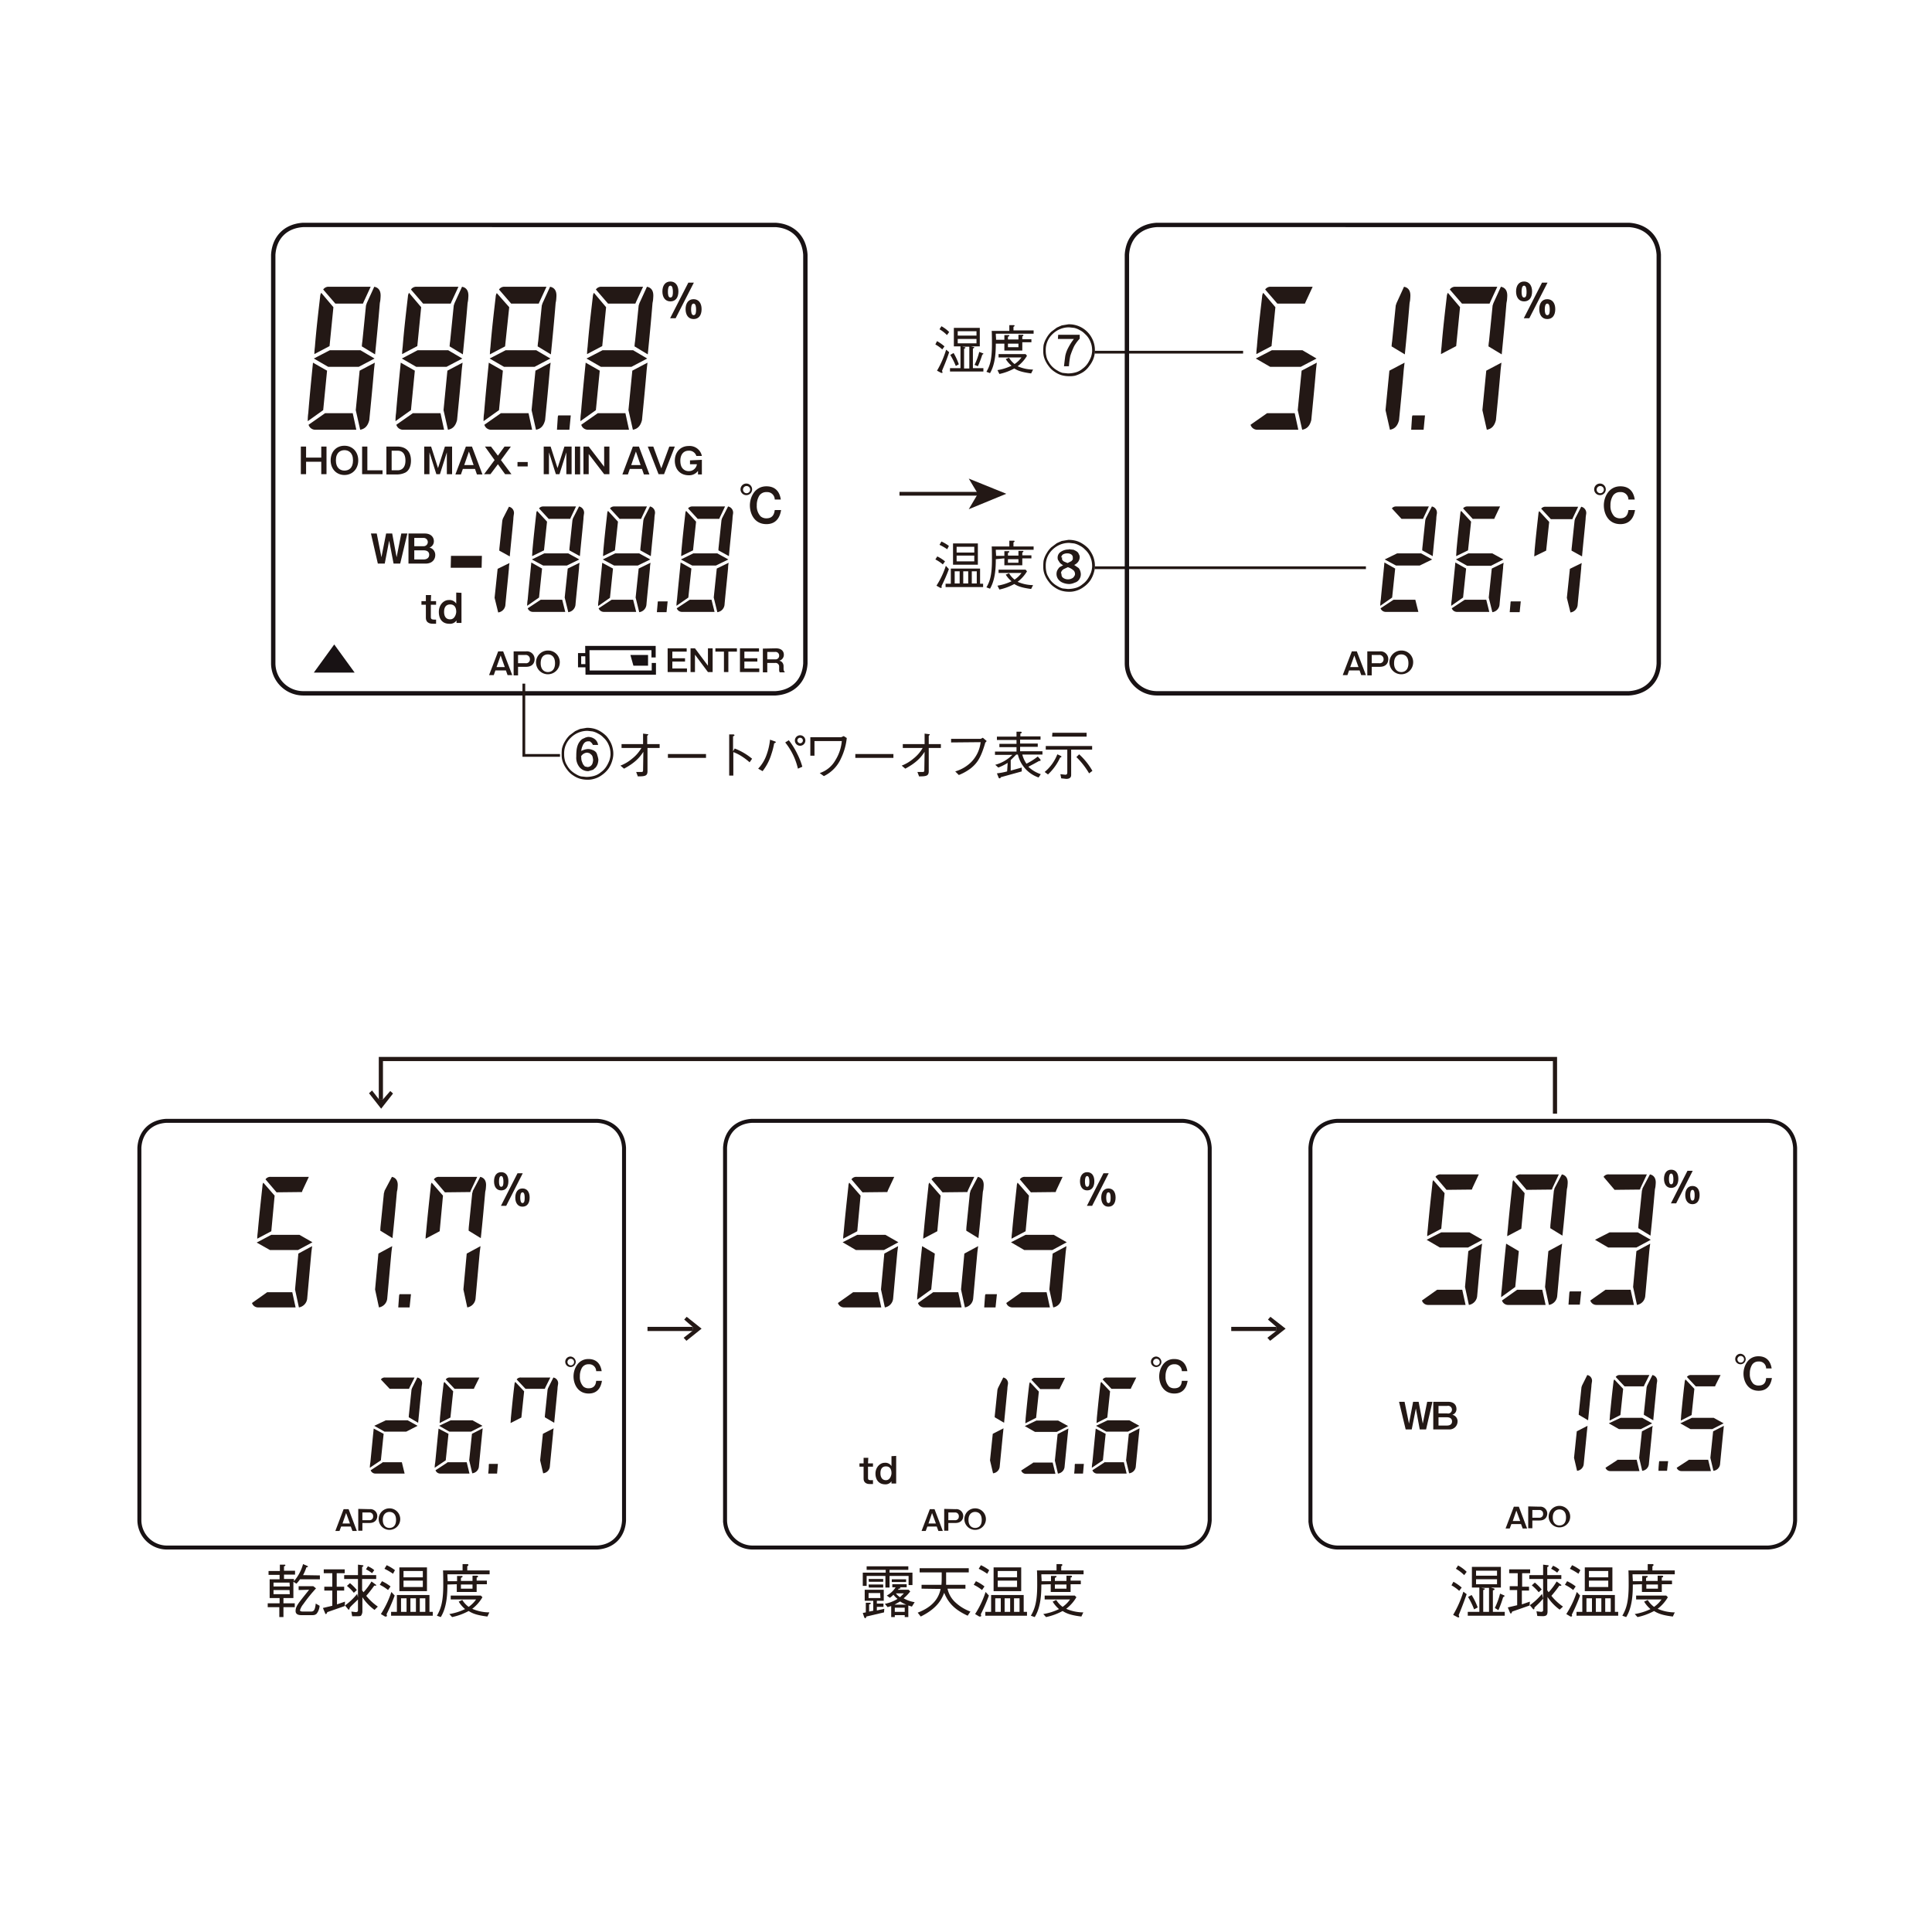 <svg id="レイヤー_1" data-name="レイヤー 1" xmlns="http://www.w3.org/2000/svg" viewBox="0 0 700 700"><title>CTH-01U_Display</title><path d="M226.1,550.9v-135c-.3-5.7-4.1-9.5-9.8-9.8H60.3c-5.7.3-9.5,4.1-9.8,9.8v135a10,10,0,0,0,9.8,9.8h156C222,560.4,225.8,556.6,226.1,550.9Z" style="fill:none;stroke:#181214;stroke-miterlimit:2.613;stroke-width:1.442px"/><path d="M208.6,493.5a1.9,1.9,0,1,1-1.9-2,2,2,0,0,1,1.9,2m-3,0a1.2,1.2,0,0,0,1.2,1.2,1.2,1.2,0,1,0-1.2-1.2m10.4,3.3a2.5,2.5,0,0,0-2.7-2.5,2.7,2.7,0,0,0-2.4,1.2,5.9,5.9,0,0,0-.8,3.2,4.9,4.9,0,0,0,1.3,3.7,2.9,2.9,0,0,0,1.9.6c1.8,0,2.6-1.1,2.7-2.7h2.1c-.2,1.1-.8,4.6-4.8,4.6s-5.5-3.5-5.5-6.2,1.6-6.3,5.4-6.3c1.7,0,4.2.6,4.8,4.4Z" style="fill:#231815"/><path d="M181.6,424.7c1.7,0,2.6,1.3,2.6,3.3s-.9,3.3-2.6,3.3S179,430,179,428s.9-3.3,2.6-3.3m0,5.3c.8,0,.8-1.2.8-1.9s-.1-2-.8-2-.8,1.2-.8,2,.1,1.9.8,1.9m-.1,6.9,6-11.8h1.9l-6,11.8Zm7.8-6.3c1.7,0,2.6,1.3,2.6,3.3s-.9,3.3-2.6,3.3-2.6-1.4-2.6-3.3.9-3.3,2.6-3.3m0,5.3c.8,0,.8-1.2.8-2s-.1-1.9-.8-1.9-.8,1.2-.8,1.9.1,2,.8,2" style="fill:#231815"/><path d="M126.3,546.8l3,7.9h-1.6l-.6-1.6h-3.5l-.6,1.6h-1.5l3-7.9Zm-.9,1.4-1.3,3.8h2.7Z" style="fill:#231815"/><path d="M133.9,546.8a2.5,2.5,0,0,1,2.8,2.5c0,1.1-.7,2.5-2.8,2.5h-2.6v2.8h-1.5v-7.9Zm-2.6,1.2v2.8h2.5a1.3,1.3,0,0,0,1.4-1.4,1.3,1.3,0,0,0-1.4-1.4Z" style="fill:#231815"/><path d="M145,550.7a3.9,3.9,0,1,1-3.9-4.2,3.9,3.9,0,0,1,3.9,4.2m-6.3,0c0,2.2,1.3,2.9,2.4,2.9s2.4-.6,2.4-2.9-1.3-2.9-2.4-2.9-2.4.7-2.4,2.9" style="fill:#231815"/><path d="M96.8,468.2h9.1l1.2,5.5H93.5a2.3,2.3,0,0,1-2.2-1.6l5.5-3.9m1.5-20.8h10.2l4.7,2.7-5.2,2.8H97.8L93,450.2Zm1.2-14.2-1.2,12.9-5.1,2.7c0-.8.1-1.6.2-2.5.5-5.6,1.1-11.1,1.7-16.6a2.4,2.4,0,0,1,.3-1.2Zm.7-1.2-4-4.7a2.1,2.1,0,0,1,1.9-.9h13.8l-2.3,4.9-.2.6Zm6.7,35.2,1.2-13,5-2.7c-.1.8-.2,1.5-.3,2.4-.5,5.5-1,11.1-1.5,16.6a3.6,3.6,0,0,1-3,3.2Z" style="fill:#231815"/><path d="M135.9,467.2l1.2-13,5-2.7c-.1.8-.2,1.5-.3,2.4-.5,5.5-1,11.1-1.5,16.6a3.6,3.6,0,0,1-3,3.2Zm6.1-40.8c1.4.3,2.2,1.4,2.1,3.2s-.2,1.6-.3,2.3c-.5,5.6-1,11.2-1.6,16.7l-4.4-2.7a16.4,16.4,0,0,1,.1-1.8l1.2-11.8c.1-.3.2-.5.2-.8Z" style="fill:#231815"/><path d="M148.4,473.7h-4.1c.1-1.5.2-2.8.3-4.2a1.2,1.2,0,0,1,.2-.6h4.1Z" style="fill:#231815"/><path d="M160.5,433.2l-1.2,12.9-5.1,2.7c0-.8.1-1.6.2-2.5.5-5.6,1.1-11.1,1.7-16.6a2.4,2.4,0,0,1,.3-1.2Zm.7-1.2-4-4.7a2.1,2.1,0,0,1,1.9-.9h13.8l-2.3,4.9-.2.6Zm6.7,35.2,1.2-13,5-2.7c-.1.8-.2,1.5-.3,2.4-.5,5.5-1,11.1-1.5,16.6a3.6,3.6,0,0,1-3,3.2Zm6.1-40.8c1.4.3,2.2,1.4,2.1,3.2s-.2,1.6-.3,2.3c-.5,5.6-1,11.2-1.6,16.7l-4.4-2.7a15.6,15.6,0,0,1,.1-1.8l1.2-11.8c.1-.3.2-.5.2-.8Z" style="fill:#231815"/><path d="M139,519.5l-1,9.6-4,2.7v-.2a12.6,12.6,0,0,1,.2-1.8c.4-4.1.8-8.2,1.2-12.2Zm-.5,10.3h7.1l1,4.1H136a1.8,1.8,0,0,1-1.7-1.2l4.3-2.8m1.2-15.3h7.9l3.6,2-4.1,2.1h-7.9l-3.7-2.1Zm1.4-11.4-3.2-3.4a1.7,1.7,0,0,1,1.5-.7h10.7l-1.8,3.6-.2.5Zm10-4.1a2.1,2.1,0,0,1,1.7,2.4c-.1.6-.2,1.2-.2,1.7-.4,4.1-.8,8.2-1.2,12.3l-3.4-2a11.1,11.1,0,0,1,.1-1.3l.9-8.7.2-.6Z" style="fill:#231815"/><path d="M162.5,519.5l-1,9.6-4,2.7v-.2a12.5,12.5,0,0,1,.2-1.8c.4-4.1.8-8.2,1.2-12.2Zm-.5,10.3h7.1l1,4.1H159.5a1.8,1.8,0,0,1-1.7-1.2l4.3-2.8m1.2-15.3h7.9l3.6,2-4.1,2.1h-7.9l-3.7-2.1Zm.9-10.5-1,9.5-3.9,2c0-.6.1-1.2.1-1.8.4-4.1.8-8.2,1.3-12.2a1.7,1.7,0,0,1,.3-.9Zm.5-.9-3.2-3.4a1.7,1.7,0,0,1,1.5-.7h10.7l-1.8,3.6-.2.5Zm5.3,25.9,1-9.6,3.9-2c-.1.6-.1,1.1-.2,1.8-.4,4-.8,8.1-1.2,12.2a2.7,2.7,0,0,1-2.4,2.3Z" style="fill:#231815"/><path d="M180.1,533.9h-3.2c.1-1.1.2-2,.2-3.1a.8.8,0,0,1,.1-.4h3.2Z" style="fill:#231815"/><path d="M189.9,504.1l-1,9.5-3.9,2c0-.6.1-1.2.1-1.8.4-4.1.8-8.2,1.3-12.2a1.7,1.7,0,0,1,.3-.9Zm.5-.9-3.2-3.4a1.7,1.7,0,0,1,1.5-.7h10.7l-1.8,3.6-.2.5Zm5.3,25.9,1-9.6,3.9-2c-.1.6-.2,1.1-.2,1.8-.4,4.1-.8,8.1-1.2,12.2a2.7,2.7,0,0,1-2.4,2.3Zm4.8-30a2.1,2.1,0,0,1,1.7,2.4c-.1.6-.2,1.2-.2,1.7-.4,4.1-.8,8.2-1.2,12.3l-3.4-2a11.8,11.8,0,0,1,.1-1.3l.9-8.7.2-.6Z" style="fill:#231815"/><path d="M438.3,550.9v-135c-.3-5.7-4.1-9.5-9.8-9.8h-156c-5.8.3-9.5,4.1-9.8,9.8v135a10,10,0,0,0,9.8,9.8h156C434.2,560.4,437.9,556.6,438.3,550.9Z" style="fill:none;stroke:#181214;stroke-miterlimit:2.613;stroke-width:1.442px"/><path d="M314.6,528.2h-1.7v2h-1.5v1.2h1.5v4.3c0,2,1.8,2,2.4,2h1v-1.4h-.6c-.7,0-1.2,0-1.2-.8v-4.1h1.8v-1.2h-1.8Z" style="fill:#231815"/><path d="M324.7,527.5v10H323v-.8a2.6,2.6,0,0,1-2.3,1.1c-2.3,0-3.5-1.7-3.5-3.9s1.6-3.9,3.3-3.9a2.6,2.6,0,0,1,2.5,1.2v-3.6Zm-5.7,6.3c0,1.1.4,2.5,2,2.5s2-2,2-2.5,0-2.5-2-2.5-2,2-2,2.5" style="fill:#231815"/><path d="M420.8,493.5a1.9,1.9,0,1,1-1.9-2,2,2,0,0,1,1.9,2m-3,0a1.2,1.2,0,0,0,1.2,1.2,1.2,1.2,0,1,0-1.2-1.2m10.4,3.3a2.5,2.5,0,0,0-2.7-2.5,2.7,2.7,0,0,0-2.4,1.2,5.9,5.9,0,0,0-.8,3.2,4.9,4.9,0,0,0,1.3,3.7,2.9,2.9,0,0,0,1.9.6c1.9,0,2.6-1.1,2.7-2.7h2.1c-.2,1.1-.8,4.6-4.8,4.6s-5.5-3.5-5.5-6.2,1.6-6.3,5.4-6.3c1.7,0,4.2.6,4.8,4.4Z" style="fill:#231815"/><path d="M393.9,424.7c1.7,0,2.6,1.3,2.6,3.3s-.9,3.3-2.6,3.3-2.6-1.4-2.6-3.3.9-3.3,2.6-3.3m0,5.3c.8,0,.8-1.2.8-1.9s-.1-2-.8-2-.8,1.2-.8,2,.1,1.9.8,1.9m-.1,6.9,6-11.8h1.9l-6,11.8Zm7.8-6.3c1.7,0,2.6,1.3,2.6,3.3s-.9,3.3-2.6,3.3-2.6-1.4-2.6-3.3.9-3.3,2.6-3.3m0,5.3c.8,0,.8-1.2.8-2s-.1-1.9-.8-1.9-.8,1.2-.8,1.9.1,2,.8,2" style="fill:#231815"/><path d="M338.6,546.8l3,7.9H340l-.6-1.6H336l-.6,1.6h-1.5l3-7.9Zm-.9,1.4-1.3,3.8h2.7Z" style="fill:#231815"/><path d="M346.2,546.8a2.5,2.5,0,0,1,2.8,2.5c0,1.1-.7,2.5-2.8,2.5h-2.6v2.8h-1.5v-7.9Zm-2.6,1.2v2.8H346a1.3,1.3,0,0,0,1.4-1.4A1.3,1.3,0,0,0,346,548Z" style="fill:#231815"/><path d="M357.2,550.7a3.9,3.9,0,1,1-3.9-4.2,3.9,3.9,0,0,1,3.9,4.2m-6.3,0c0,2.2,1.3,2.9,2.4,2.9s2.4-.6,2.4-2.9-1.3-2.9-2.4-2.9-2.4.7-2.4,2.9" style="fill:#231815"/><path d="M309,468.2h9.1l1.2,5.5H305.8a2.3,2.3,0,0,1-2.2-1.6l5.5-3.9m1.5-20.8h10.2l4.7,2.7-5.2,2.8H310.1l-4.8-2.8Zm1.2-14.2-1.2,12.9-5.1,2.7c0-.8.1-1.6.2-2.5.5-5.6,1.1-11.1,1.7-16.6a2.4,2.4,0,0,1,.3-1.2Zm.7-1.2-4-4.7a2.1,2.1,0,0,1,1.9-.9H324l-2.3,4.9-.2.6Zm6.7,35.2,1.2-13,5-2.7c-.1.8-.2,1.5-.3,2.4-.5,5.5-1,11.1-1.5,16.6a3.6,3.6,0,0,1-3,3.2Z" style="fill:#231815"/><path d="M338.7,454.2l-1.3,13-5.1,3.7v-.3a18.4,18.4,0,0,1,.2-2.5c.5-5.6,1-11.1,1.6-16.6Zm-.6,14h9.1l1.2,5.5H334.8a2.3,2.3,0,0,1-2.2-1.6l5.5-3.9m2.7-35-1.2,12.9-5.1,2.7c0-.8.1-1.6.2-2.5.5-5.6,1.1-11.1,1.7-16.6a2.4,2.4,0,0,1,.3-1.2Zm.7-1.2-4-4.7a2.1,2.1,0,0,1,1.9-.9H353l-2.3,4.9-.2.6Zm6.7,35.2,1.2-13,5-2.7c-.1.8-.2,1.5-.3,2.4-.5,5.5-1,11.1-1.5,16.6a3.6,3.6,0,0,1-3,3.2Zm6.1-40.8c1.4.3,2.2,1.4,2.1,3.2s-.2,1.6-.3,2.3c-.5,5.6-1,11.2-1.6,16.7l-4.4-2.7a16.4,16.4,0,0,1,.1-1.8l1.2-11.8c.1-.3.2-.5.2-.8Z" style="fill:#231815"/><path d="M360.7,473.7h-4.1c.1-1.5.2-2.8.3-4.2a1.2,1.2,0,0,1,.2-.6h4.1Z" style="fill:#231815"/><path d="M370.1,468.2h9.1l1.2,5.5H366.8a2.3,2.3,0,0,1-2.2-1.6l5.5-3.9m1.5-20.8h10.2l4.7,2.7-5.2,2.8H371.1l-4.8-2.8Zm1.2-14.2-1.2,12.9-5.1,2.7c0-.8.1-1.6.2-2.5.5-5.6,1.1-11.1,1.7-16.6a2.4,2.4,0,0,1,.3-1.2Zm.7-1.2-4-4.7a2.1,2.1,0,0,1,1.9-.9H385l-2.3,4.9-.2.6Zm6.7,35.2,1.2-13,5-2.7c-.1.8-.2,1.5-.3,2.4-.5,5.5-1,11.1-1.5,16.6a3.6,3.6,0,0,1-3,3.2Z" style="fill:#231815"/><path d="M358.7,529.1l1-9.6,3.9-2c-.1.6-.1,1.1-.2,1.8-.4,4.1-.8,8.1-1.2,12.2a2.7,2.7,0,0,1-2.4,2.3Zm4.8-30a2.1,2.1,0,0,1,1.7,2.4c-.1.6-.2,1.2-.2,1.7-.4,4.1-.8,8.2-1.2,12.3l-3.4-2a11.1,11.1,0,0,1,.1-1.3l.9-8.7.2-.6Z" style="fill:#231815"/><path d="M374.3,529.9h7.1l1,4.1H371.7a1.8,1.8,0,0,1-1.7-1.2l4.3-2.8m1.2-15.3h7.9l3.6,2-4.1,2.1h-7.9l-3.7-2.1Zm.9-10.5-1,9.5-3.9,2c0-.6.1-1.2.1-1.8.4-4.1.8-8.2,1.3-12.2a1.7,1.7,0,0,1,.3-.9Zm.5-.9-3.2-3.4a1.7,1.7,0,0,1,1.5-.7h10.7l-1.8,3.6-.2.5Zm5.3,25.9,1-9.6,3.9-2c-.1.6-.1,1.1-.2,1.8-.4,4-.8,8.1-1.2,12.2a2.7,2.7,0,0,1-2.4,2.3Z" style="fill:#231815"/><path d="M392.4,533.9h-3.2c.1-1.1.2-2,.2-3.1a.8.8,0,0,1,.1-.4h3.2Z" style="fill:#231815"/><path d="M400.6,519.5l-1,9.6-4,2.7v-.2a12.5,12.5,0,0,1,.2-1.8c.4-4.1.8-8.2,1.2-12.2Zm-.5,10.3h7.1l1,4.1H397.5a1.8,1.8,0,0,1-1.7-1.2l4.3-2.8m1.2-15.3h7.9l3.6,2-4.1,2.1h-7.9l-3.7-2.1Zm.9-10.5-1,9.5-3.9,2c0-.6.1-1.2.1-1.8.4-4.1.8-8.2,1.3-12.2a1.7,1.7,0,0,1,.3-.9Zm.5-.9-3.2-3.4a1.7,1.7,0,0,1,1.5-.7h10.7l-1.8,3.6-.2.5Zm5.3,25.9,1-9.6,3.9-2c-.1.6-.1,1.1-.2,1.8-.4,4-.8,8.1-1.2,12.2a2.7,2.7,0,0,1-2.4,2.3Z" style="fill:#231815"/><path d="M650.4,550.9v-135c-.3-5.7-4.1-9.5-9.8-9.8h-156c-5.8.3-9.5,4.1-9.8,9.8v135a10,10,0,0,0,9.8,9.8h156C646.3,560.4,650.1,556.6,650.4,550.9Z" style="fill:none;stroke:#181214;stroke-miterlimit:2.613;stroke-width:1.442px"/><polygon points="508.9 507.9 510.5 515.8 512 507.9 514 507.9 515.5 515.8 517.1 507.9 519 507.9 516.7 517.9 514.4 517.9 513 510.3 511.5 517.9 509.3 517.9 506.9 507.9 508.9 507.9" style="fill:#231815"/><path d="M524.7,507.9c2.1,0,3,1.2,3,2.6a2.1,2.1,0,0,1-1.5,2.1,2.4,2.4,0,0,1,1.9,2.5,2.9,2.9,0,0,1-3.2,2.8h-5.6v-10Zm-3.5,1.5v2.7h3.1a1.4,1.4,0,1,0,0-2.7Zm0,4.1v3h3.1c.8,0,1.8-.3,1.8-1.5s-1-1.5-1.9-1.5Z" style="fill:#231815"/><path d="M632.5,492.5a1.9,1.9,0,1,1-1.9-2,2,2,0,0,1,1.9,2m-3,0a1.2,1.2,0,0,0,1.2,1.2,1.2,1.2,0,1,0-1.2-1.2m10.4,3.3a2.5,2.5,0,0,0-2.7-2.5,2.7,2.7,0,0,0-2.4,1.2,5.9,5.9,0,0,0-.8,3.2,4.9,4.9,0,0,0,1.3,3.7,2.9,2.9,0,0,0,1.9.6c1.9,0,2.6-1.1,2.7-2.7H642c-.2,1.1-.8,4.6-4.8,4.6s-5.5-3.5-5.5-6.2,1.6-6.3,5.4-6.3c1.7,0,4.2.6,4.8,4.4Z" style="fill:#231815"/><path d="M605.5,423.8c1.7,0,2.6,1.3,2.6,3.3s-.9,3.3-2.6,3.3-2.6-1.4-2.6-3.3.9-3.3,2.6-3.3m0,5.3c.8,0,.8-1.2.8-1.9s-.1-2-.8-2-.8,1.2-.8,2,.1,1.9.8,1.9m-.1,6.9,6-11.8h1.9l-6,11.8Zm7.8-6.3c1.7,0,2.6,1.3,2.6,3.3s-.9,3.3-2.6,3.3-2.6-1.4-2.6-3.3.9-3.3,2.6-3.3m0,5.3c.8,0,.8-1.2.8-2s-.1-1.9-.8-1.9-.8,1.2-.8,1.9.1,2,.8,2" style="fill:#231815"/><path d="M550.3,545.9l3,7.9h-1.6l-.6-1.6h-3.5l-.6,1.6h-1.5l3-7.9Zm-.9,1.4-1.3,3.8h2.7Z" style="fill:#231815"/><path d="M557.8,545.9a2.5,2.5,0,0,1,2.8,2.5c0,1.1-.7,2.5-2.8,2.5h-2.6v2.8h-1.5v-7.9Zm-2.6,1.2v2.8h2.5a1.3,1.3,0,0,0,1.4-1.4,1.3,1.3,0,0,0-1.4-1.4Z" style="fill:#231815"/><path d="M568.9,549.8a3.9,3.9,0,1,1-3.9-4.2,3.9,3.9,0,0,1,3.9,4.2m-6.3,0c0,2.2,1.3,2.9,2.4,2.9s2.4-.6,2.4-2.9-1.3-2.9-2.4-2.9-2.4.7-2.4,2.9" style="fill:#231815"/><path d="M520.7,467.3h9.1l1.2,5.5H517.4a2.3,2.3,0,0,1-2.2-1.6l5.5-3.9m1.5-20.8h10.2l4.7,2.7-5.2,2.8H521.7l-4.8-2.8Zm1.2-14.2-1.2,12.9-5.1,2.7c0-.8.1-1.6.2-2.5.5-5.6,1.1-11.1,1.7-16.6a2.4,2.4,0,0,1,.3-1.2Zm.7-1.2-4-4.7a2.1,2.1,0,0,1,1.9-.9h13.8l-2.3,4.9-.2.6Zm6.7,35.2,1.2-13,5-2.7c-.1.8-.2,1.5-.3,2.4-.5,5.5-1,11.1-1.5,16.6a3.6,3.6,0,0,1-3,3.2Z" style="fill:#231815"/><path d="M550.3,453.3l-1.3,13-5.1,3.7v-.3a18.4,18.4,0,0,1,.2-2.5c.5-5.6,1-11.1,1.6-16.6Zm-.6,14h9.1l1.2,5.5H546.4a2.3,2.3,0,0,1-2.2-1.6l5.5-3.9m2.7-35-1.2,12.9-5.1,2.7c0-.8.1-1.6.2-2.5.5-5.6,1.1-11.1,1.7-16.6a2.4,2.4,0,0,1,.3-1.2Zm.7-1.2-4-4.7a2.1,2.1,0,0,1,1.9-.9h13.8l-2.3,4.9-.2.6Zm6.7,35.2,1.2-13,5-2.7c-.1.8-.2,1.5-.3,2.4-.5,5.5-1,11.1-1.5,16.6a3.6,3.6,0,0,1-3,3.2Zm6.1-40.8c1.4.3,2.2,1.4,2.1,3.2s-.2,1.6-.3,2.3c-.5,5.6-1,11.2-1.6,16.7l-4.4-2.7a16.4,16.4,0,0,1,.1-1.8l1.2-11.8c.1-.3.2-.5.2-.8Z" style="fill:#231815"/><path d="M572.4,472.7h-4.1c.1-1.5.2-2.8.3-4.2a1.2,1.2,0,0,1,.2-.6h4.1Z" style="fill:#231815"/><path d="M581.7,467.3h9.1l1.2,5.5H578.4a2.3,2.3,0,0,1-2.2-1.6l5.5-3.9m1.5-20.8h10.2l4.7,2.7-5.2,2.8H582.7l-4.8-2.8Zm1.8-15.4-4-4.7a2.1,2.1,0,0,1,1.9-.9h13.8l-2.3,4.9-.2.6Zm6.7,35.2,1.2-13,5-2.7c-.1.8-.2,1.5-.3,2.4-.5,5.5-1,11.1-1.5,16.6a3.6,3.6,0,0,1-3,3.2Zm6.1-40.8c1.4.3,2.2,1.4,2.1,3.2s-.2,1.6-.3,2.3c-.5,5.6-1,11.2-1.6,16.7l-4.4-2.7a15.7,15.7,0,0,1,.1-1.8l1.2-11.8c.1-.3.2-.5.2-.8Z" style="fill:#231815"/><path d="M570.3,528.2l1-9.6,3.9-2c-.1.6-.1,1.1-.2,1.8-.4,4.1-.8,8.1-1.2,12.2a2.7,2.7,0,0,1-2.4,2.3Zm4.8-30a2.1,2.1,0,0,1,1.7,2.4c-.1.6-.2,1.2-.2,1.7-.4,4.1-.8,8.2-1.2,12.3l-3.4-2a11.1,11.1,0,0,1,.1-1.3l.9-8.7.2-.6Z" style="fill:#231815"/><path d="M585.9,528.9H593l1,4.1H583.4a1.8,1.8,0,0,1-1.7-1.2l4.3-2.8m1.2-15.3H595l3.6,2-4.1,2.1h-7.9l-3.7-2.1Zm.9-10.5-1,9.5-3.9,2c0-.6.1-1.2.1-1.8.4-4.1.8-8.2,1.3-12.2a1.7,1.7,0,0,1,.3-.9Zm.5-.9-3.2-3.4a1.7,1.7,0,0,1,1.5-.7h10.7l-1.8,3.6-.2.5Zm5.3,25.9,1-9.6,3.9-2c-.1.6-.2,1.1-.2,1.8-.4,4.1-.8,8.1-1.2,12.2a2.7,2.7,0,0,1-2.4,2.3Zm4.8-30a2.1,2.1,0,0,1,1.7,2.4c-.1.6-.2,1.2-.2,1.7-.4,4.1-.8,8.2-1.2,12.3l-3.4-2a11.8,11.8,0,0,1,.1-1.3l.9-8.7.2-.6Z" style="fill:#231815"/><path d="M604.4,529.4h-3.2a.8.8,0,0,0-.1.4c-.1,1.1-.2,2-.2,3.1H604Z" style="fill:#231815"/><path d="M611.8,528.9h7.1l1,4.1H609.2a1.8,1.8,0,0,1-1.7-1.2l4.3-2.8m1.2-15.3h7.9l3.6,2-4.1,2.1h-7.9l-3.7-2.1Zm.9-10.5-1,9.5-3.9,2c0-.6.1-1.2.1-1.8.4-4.1.8-8.2,1.3-12.2a1.7,1.7,0,0,1,.3-.9Zm.5-.9-3.2-3.4a1.7,1.7,0,0,1,1.5-.7h10.7l-1.8,3.6-.2.5Zm5.3,25.9,1-9.6,3.9-2c-.1.6-.1,1.1-.2,1.8-.4,4-.8,8.1-1.2,12.2a2.7,2.7,0,0,1-2.4,2.3Z" style="fill:#231815"/><polygon points="137.3 398.3 137.3 398.3 134.8 395.1 133.7 396.1 138.1 401.7 142.4 396.2 141.4 395.3 138.7 398.4 137.3 398.3" style="fill:#231815"/><polyline points="563.4 403.5 563.4 383.7 138 383.7 138 398.4" style="fill:none;stroke:#231815;stroke-width:1.512px"/><polygon points="250.9 482.2 250.9 482.2 247.7 484.7 248.7 485.8 254.2 481.4 248.8 477.1 247.9 478.1 251 480.8 250.9 482.2" style="fill:#231815"/><line x1="234.6" y1="481.5" x2="251" y2="481.5" style="fill:none;stroke:#231815;stroke-width:1.512px"/><polygon points="462.4 482.2 462.4 482.2 459.2 484.7 460.2 485.8 465.8 481.4 460.3 477.1 459.4 478.1 462.5 480.8 462.4 482.2" style="fill:#231815"/><line x1="446.1" y1="481.5" x2="462.5" y2="481.5" style="fill:none;stroke:#231815;stroke-width:1.512px"/><path d="M115.9,570.8v1.4h-7.2a9.9,9.9,0,0,1-1.3,1.6l-1.1-.7v5.9h-3.6v1.9h4.1v1.4h-4.1v3.6h-1.5v-3.6H97v-1.4h4.3v-1.9H97.7v-6.8h3.6v-1.6H97.3v-1.4h4.1v-2.3h1.6c.1,0,.4,0,.4.2s-.3.4-.5.4v1.6h4v1.4h-4v1.6h3.6v.8a15.9,15.9,0,0,0,3.3-6.2l1.4.6c.2.1.4.2.4.3s-.2.2-.6.3a16.2,16.2,0,0,1-1.2,2.8Zm-11,2.6H99.1v1.4H105Zm0,2.7H99.1v1.5H105Zm3.3,0v-1.4h5.3l1,.8a55.4,55.4,0,0,0-4.6,5.7,6.2,6.2,0,0,0-1.2,2.2c0,.4.4.5,1.2.5h2.6c1,0,1.6-.1,1.9-2.9l1.4.8a5.3,5.3,0,0,1-1.1,2.9c-.6.5-1,.5-2.1.5h-3.2c-.7,0-2.3,0-2.3-1.5s.8-2.5,2.5-4.7l2.4-3Z" style="fill:#231815"/><path d="M125,580.3l-2.9,1v-5h2.6v-1.4H122V570h2.9v-1.4h-7.6V570h3.1v4.9h-2.9v1.4h2.9v5.5l-3.4.8.8,1.9c0,.1.1.3.3.3s.3-.3.5-.7l6.3-2.2Zm11.9,1.8a19.8,19.8,0,0,1-4.2-3.9,46.3,46.3,0,0,0,2.9-3.7c.5,0,.7.1.7-.1a.3.3,0,0,0-.2-.3l-1.5-1.1a22.3,22.3,0,0,1-2.9,3.9l-.5-.7v-4.1h5.1v-1.4h-5.1v-2.9c.4-.3.5-.4.5-.5s-.3-.2-.4-.2l-1.6-.2v3.8h-5v1.4h5v11.4c0,.5-.5.6-.8.6l-1.6-.2.3,1.7c2.4,0,2.6,0,3-.1s.7-1.1.7-1.5v-5.3a17.6,17.6,0,0,0,4.4,4.6Zm-7.1-2.9-.4-1.7a23.9,23.9,0,0,1-4.4,4.2l1,1.2a.5.5,0,0,0,.4.3c.2,0,.2-.2.3-.6s2.3-2.3,3.2-3.3m-.6-3.2a17.7,17.7,0,0,0-2.5-2.5l-1.1,1a17.5,17.5,0,0,1,2.5,2.5Zm6.3-7.2a8.2,8.2,0,0,0-2.3-1.4l-.7,1.1a12,12,0,0,1,2.2,1.4Z" style="fill:#231815"/><path d="M140.6,576.1a15,15,0,0,0-3-1.9l.8-1.3a15,15,0,0,1,3.1,1.9Zm-.6,8.7a1.7,1.7,0,0,1,.2.6.3.3,0,0,1-.3.3h-.4l-1.5-.9a34.1,34.1,0,0,0,3.8-8l1.2,1.3a67.3,67.3,0,0,1-3,6.9m2.4-14.8a22.5,22.5,0,0,0-3.1-1.8l.8-1.3a15.2,15.2,0,0,1,3,1.8Zm-.7,15.2v-1.4h2.1v-6.1h11.8v6.1h1.2v1.4Zm3-17.5h10v8.6h-10Zm2.6,11.2h-2v4.9h2Zm5.9-9.9h-7v2.3h7Zm0,3.5h-7v2.3h7Zm-2.5,6.4h-2v4.9h2Zm3.4,0h-2v4.9h2Z" style="fill:#231815"/><path d="M162.1,574.1c0,3-.1,8.1-2.4,11.8l-1.4-.5c1.4-2.4,2.3-5,2.3-11.1,0-.8,0-4.7-.1-5.3h7.1v-2.3h1.7c.1,0,.4,0,.4.3s-.3.4-.4.5v1.5h8.1v1.4H162.1c0,1.1.1,1.5.1,2.5h3.4v-1.9h1.6c.3,0,.4,0,.4.2s-.2.3-.6.5v1.1h4.2v-1.9h1.5c.2,0,.5,0,.5.3s-.1.2-.5.4v1.1h3.7v1.3h-3.7v2.8h-7.2v-2.8Zm.7,10.7a20.4,20.4,0,0,0,5.7-1.8,11.1,11.1,0,0,1-2.3-2.7l1.3-.6a8.9,8.9,0,0,0,2.3,2.5,10.6,10.6,0,0,0,2.7-2.7h-9.2v-1.4h10.9l.6.6a14.5,14.5,0,0,1-3.7,4.2,15.8,15.8,0,0,0,6.2,1.3l-.7,1.5c-4.1-.5-5.5-1.2-6.8-2a22.2,22.2,0,0,1-6,2.2Zm8.4-10.7H167v1.5h4.2Z" style="fill:#231815"/><path d="M329.2,574.3V571h-6.9v4.2h-1.5V571H314v3.6h-1.4v-4.8h8.3v-1H314v-1.3h15.1v1.3h-6.8v1h8.3v4.5Zm-8.9,9.9-6.4,1.5c-.1.4-.2.6-.4.6s-.3-.2-.4-.4l-.5-1.5,1.1-.2v-3.5h1.4c.4,0,.4.2.4.3s-.4.3-.6.3v2.6l1.5-.3V580h-3.1v-4h6.9v4h-2.5v1h2.4v1.2h-2.4v1.3l2.7-.6Zm-1.4-7h-4.2v1.8H319Zm-4.2-5.1H320v1h-5.2Zm0,2H320v1.1h-5.2Zm15.7,8-1.3-.4v4.2h-1.3v-.7h-3.6v.7h-1.3v-4l-1.3.4-1-1.2a13.9,13.9,0,0,0,4.6-1.8,7.9,7.9,0,0,1-1.5-1.5,6.8,6.8,0,0,1-1.3,1.1l-1.1-.8a8.5,8.5,0,0,0,3.2-3h-1.2v-1.1h5.2v1.1H326c.2.2.3.2.3.3s-.2.2-.6.2l-.4.4h3.9l.6.6a14.8,14.8,0,0,1-2.4,2.5,11.7,11.7,0,0,0,4,1.4Zm-7.3-9.9h5.2v1h-5.2Zm3.1,8-2.1,1.2h4.3a10.4,10.4,0,0,1-2.3-1.2m1.7,2.3h-3.6V584h3.6Zm-3.2-5.2a5.5,5.5,0,0,0,1.5,1.4l1.4-1.4Z" style="fill:#231815"/><path d="M333.9,575.6v-1.4h7.2c.1-1,.1-1.7.1-4.5h-8v-1.5H351v1.5h-8.2c0,1.4,0,3.2,0,4.5h7v1.4h-6.5a9.4,9.4,0,0,0,3,5.1,16.1,16.1,0,0,0,5.3,3.2l-1,1.5c-4.3-2-6.9-4.3-8.5-8.3-.8,2-2.2,5.5-8.5,8.6l-1.1-1.4c2.5-1,7.2-3.1,8.3-8.6Z" style="fill:#231815"/><path d="M355.8,576.1a14.8,14.8,0,0,0-3-1.9l.8-1.3a14.9,14.9,0,0,1,3.1,1.9Zm-.5,8.7a1.7,1.7,0,0,1,.2.6.3.3,0,0,1-.3.3h-.4l-1.5-.9a34.1,34.1,0,0,0,3.8-8l1.2,1.3a67.3,67.3,0,0,1-3,6.9m2.4-14.8a22.5,22.5,0,0,0-3.1-1.8l.8-1.3a15.2,15.2,0,0,1,3,1.8Zm-.7,15.2v-1.4h2.1v-6.1h11.8v6.1h1.2v1.4Zm3-17.5h10v8.6H360Zm2.6,11.2h-2v4.9h2Zm5.9-9.9h-7v2.3h7Zm0,3.5h-7v2.3h7Zm-2.5,6.4h-2v4.9h2Zm3.4,0h-2v4.9h2Z" style="fill:#231815"/><path d="M377.3,574.1c0,3-.1,8.1-2.4,11.8l-1.4-.5c1.4-2.4,2.3-5,2.3-11.1,0-.8,0-4.7-.1-5.3h7.1v-2.3h1.7c.1,0,.4,0,.4.3s-.3.4-.4.5v1.5h8.1v1.4H377.3c0,1.1.1,1.5.1,2.5h3.4v-1.9h1.6c.3,0,.4,0,.4.2s-.2.3-.6.5v1.1h4.2v-1.9h1.5c.2,0,.5,0,.5.3s-.1.2-.5.4v1.1h3.7v1.3h-3.7v2.8h-7.2v-2.8Zm.7,10.7a20.5,20.5,0,0,0,5.7-1.8,11,11,0,0,1-2.3-2.7l1.3-.6a9,9,0,0,0,2.3,2.5,10.6,10.6,0,0,0,2.7-2.7h-9.2v-1.4h10.9l.6.6a14.5,14.5,0,0,1-3.7,4.2,15.8,15.8,0,0,0,6.2,1.3l-.7,1.5c-4.1-.5-5.5-1.2-6.8-2a22.2,22.2,0,0,1-6,2.2Zm8.4-10.7h-4.2v1.5h4.2Z" style="fill:#231815"/><path d="M526.6,573.1a16.5,16.5,0,0,1,3,2.1l-.9,1.2a13.5,13.5,0,0,0-2.8-2Zm4.8,4.5c-1.3,3.7-2.4,6.4-2.9,7.6a1.7,1.7,0,0,1,.2.6c0,.1,0,.2-.2.2h-.3l-1.7-.9a38.6,38.6,0,0,0,3.7-8.4Zm-3.1-10.4a13.2,13.2,0,0,1,3.1,2.3l-.9,1.2a13.8,13.8,0,0,0-3-2.3Zm12.9,8.3c.2.1.3.1.3.3s-.1.3-.6.4V584h4.3v1.4H531.8V584H536v-8.8h-2.7v-7.5h10.5v7.5h-3.6Zm-8,2.4a24.6,24.6,0,0,1,2.2,4.5l-1.3.7a28.2,28.2,0,0,0-2.2-4.5Zm9.2-8.8h-7.6v1.8h7.6Zm0,3.1h-7.6V574h7.6Zm-2.9,3.1h-2.9l1,.2c.2,0,.4.1.4.2s-.2.3-.6.4V584h2.1Zm2.1,7.3a26.3,26.3,0,0,0,1.9-5.2l1.4.6c.1,0,.2.1.2.3s-.2.2-.5.4a38.2,38.2,0,0,1-1.7,4.7Z" style="fill:#231815"/><path d="M554.2,581.7l-6.3,2.2c-.2.5-.3.7-.5.7s-.2-.2-.3-.3l-.8-1.9,3.4-.8v-5.5H547v-1.4h2.9V570h-3.1v-1.4h7.6V570h-2.9v4.9H554v1.4h-2.6v5l2.9-1Zm10.9,1.5a17.5,17.5,0,0,1-4.4-4.6v5.3c0,.5-.1,1.3-.7,1.5s-.6.2-3,.1l-.3-1.7,1.6.2c.4,0,.8-.1.8-.6V572.1h-5v-1.4h5v-3.8l1.6.2c.1,0,.4,0,.4.2s-.1.3-.5.5v2.9h5.1v1.4h-5.1v4.1l.5.7a22.5,22.5,0,0,0,2.9-3.9l1.5,1.1a.3.3,0,0,1,.2.3c0,.2-.2.2-.7.1a45.7,45.7,0,0,1-2.9,3.7,19.8,19.8,0,0,0,4.2,3.9Zm-9.1-.7c-.1.4-.1.6-.3.6a.5.5,0,0,1-.4-.3l-1-1.2a23.9,23.9,0,0,0,4.4-4.1l.4,1.7c-.8,1-1.6,1.8-3.2,3.3m1.6-5.6a17.4,17.4,0,0,0-2.5-2.5l1.1-1a17.6,17.6,0,0,1,2.5,2.5Zm6.7-7.1a12,12,0,0,0-2.2-1.4l.7-1.1a8.2,8.2,0,0,1,2.3,1.4Z" style="fill:#231815"/><path d="M570,576.1a15,15,0,0,0-3-1.9l.8-1.3a15.1,15.1,0,0,1,3.1,1.9Zm-.6,8.7a1.7,1.7,0,0,1,.2.6.3.3,0,0,1-.3.3H569l-1.5-.9a34.2,34.2,0,0,0,3.8-8l1.2,1.3a66,66,0,0,1-3,6.9m2.4-14.8a22.5,22.5,0,0,0-3.1-1.8l.8-1.3a15.2,15.2,0,0,1,3,1.8Zm-.7,15.2v-1.4h2.1v-6.1h11.8v6.1h1.2v1.4Zm3-17.5h10v8.6h-10Zm2.6,11.2h-2v4.9h2Zm5.9-9.9h-7v2.3h7Zm0,3.5h-7v2.3h7Zm-2.5,6.4h-2v4.9h2Zm3.4,0h-2v4.9h2Z" style="fill:#231815"/><path d="M591.6,574.1c0,3-.1,8.1-2.4,11.8l-1.4-.5c1.4-2.4,2.3-5,2.3-11.1,0-.8,0-4.7-.1-5.3H597v-2.3h1.7c.1,0,.4,0,.4.3s-.3.4-.4.5v1.5h8.1v1.4H591.5c0,1.1.1,1.5.1,2.5h3.4v-1.9h1.6c.3,0,.4,0,.4.2s-.2.3-.6.5v1.1h4.2v-1.9h1.5c.2,0,.5,0,.5.3s-.1.2-.5.4v1.1h3.7v1.3h-3.7v2.8h-7.2v-2.8Zm.7,10.7a20.5,20.5,0,0,0,5.7-1.8,11,11,0,0,1-2.3-2.7l1.3-.6a8.9,8.9,0,0,0,2.3,2.5,10.6,10.6,0,0,0,2.7-2.7h-9.2v-1.4h10.9l.6.6a14.5,14.5,0,0,1-3.7,4.2,15.8,15.8,0,0,0,6.2,1.3l-.7,1.5c-4.1-.5-5.5-1.2-6.8-2a22.2,22.2,0,0,1-6,2.2Zm8.4-10.7h-4.2v1.5h4.2Z" style="fill:#231815"/><path d="M387.3,136.3a9.8,9.8,0,0,1-2.8-.4,8.9,8.9,0,0,1-2.4-1.2,7.9,7.9,0,0,1-2.1-2,10.3,10.3,0,0,1-1.5-2.6,7.4,7.4,0,0,1-.5-2.9,15.3,15.3,0,0,1,.1-2.1,8.5,8.5,0,0,1,1.1-2.7,9.3,9.3,0,0,1,1.7-2.2l2-1.5,1.1-.5.7-.3,2.4-.4a9.3,9.3,0,0,1,8.4,4.8,9.1,9.1,0,0,1,1.2,4.6v.3a8.8,8.8,0,0,1-.7,3.2,10.4,10.4,0,0,1-1.4,2.3,8,8,0,0,1-2.3,2.2,11.9,11.9,0,0,1-2.7,1.2,8.5,8.5,0,0,1-2.3.2m-8.4-9.4a8.7,8.7,0,0,0,.2,2.1,5.4,5.4,0,0,0,.8,2,7.5,7.5,0,0,0,1.4,1.9,8.7,8.7,0,0,0,1.9,1.4,6.5,6.5,0,0,0,1.8.8l1.9.2a10.7,10.7,0,0,0,2.9-.4,6.3,6.3,0,0,0,2.4-1.3,7.5,7.5,0,0,0,2-2.1,12.7,12.7,0,0,0,1.1-2.2,8.4,8.4,0,0,0,.4-2,9.6,9.6,0,0,0-.2-2.2,9,9,0,0,0-.8-2.1,7.2,7.2,0,0,0-1.6-2,6.5,6.5,0,0,0-1.9-1.4,7.1,7.1,0,0,0-2-.8l-1.8-.2a8.5,8.5,0,0,0-6,2.4,7.8,7.8,0,0,0-2.5,6m4.5-5.7h7.8v1.4a14.6,14.6,0,0,0-2,2.7,28.5,28.5,0,0,0-1.4,3.5,26.1,26.1,0,0,0-.5,3.8h-1.8q.4-3.4.5-3.9a10.9,10.9,0,0,1,1.1-2.9,20.5,20.5,0,0,1,2-3.1h-5.8Z" style="fill:#231815"/><line x1="396.6" y1="127.6" x2="450.4" y2="127.6" style="fill:none;stroke:#231815;stroke-width:0.995px"/><path d="M339.5,123.6a14.9,14.9,0,0,1,2.7,1.9l-.8,1.1a12.1,12.1,0,0,0-2.5-1.8Zm4.4,4c-1.1,3.4-2.2,5.7-2.6,6.8a1.6,1.6,0,0,1,.2.5c0,.1,0,.2-.2.2h-.3l-1.5-.8a34.7,34.7,0,0,0,3.3-7.6Zm-2.8-9.4a11.9,11.9,0,0,1,2.8,2.1l-.8,1.1a12.4,12.4,0,0,0-2.7-2.1Zm11.6,7.5c.2.1.3.1.3.2s-.1.2-.5.4v7.1h3.8v1.2H344.2v-1.2H348v-7.9h-2.4v-6.7H355v6.7h-3.2Zm-7.2,2.2a22.1,22.1,0,0,1,1.9,4.1l-1.1.6a25.4,25.4,0,0,0-2-4Zm8.3-7.9h-6.8v1.6h6.8Zm0,2.8h-6.8v1.6h6.8Zm-2.6,2.8h-2.6l.9.2c.2,0,.3.1.3.2s-.2.2-.5.4v7.1h1.9Zm1.9,6.6a23.7,23.7,0,0,0,1.7-4.7l1.3.5c.1,0,.2.1.2.2s-.2.2-.4.3a34.5,34.5,0,0,1-1.6,4.2Z" style="fill:#231815"/><path d="M360.8,124.5c0,2.7-.1,7.3-2.1,10.7l-1.3-.5c1.3-2.2,2-4.5,2-10,0-.7,0-4.2-.1-4.8h6.4v-2.1h1.5c.1,0,.4,0,.4.2s-.3.4-.4.4v1.3h7.3v1.2H360.8c0,1,.1,1.3.1,2.2h3v-1.7h1.4c.2,0,.4,0,.4.2s-.2.3-.5.4v1H369v-1.7h1.4c.2,0,.4,0,.4.2s-.1.2-.4.4v1h3.3v1.1h-3.3V127h-6.5v-2.5Zm.6,9.6a18.3,18.3,0,0,0,5.1-1.6,9.9,9.9,0,0,1-2.1-2.4l1.2-.5a7.9,7.9,0,0,0,2,2.3,9.5,9.5,0,0,0,2.5-2.4h-8.3v-1.2h9.8l.5.6a13.1,13.1,0,0,1-3.4,3.8,14.3,14.3,0,0,0,5.6,1.2l-.7,1.4c-3.7-.5-5-1.1-6.1-1.8a20.1,20.1,0,0,1-5.4,2Zm7.6-9.6h-3.8v1.3H369Z" style="fill:#231815"/><path d="M387.3,214.4a9.8,9.8,0,0,1-2.8-.4,8.8,8.8,0,0,1-2.4-1.2,7.9,7.9,0,0,1-2.1-2,10.3,10.3,0,0,1-1.5-2.6,7.5,7.5,0,0,1-.5-2.9,15.3,15.3,0,0,1,.1-2.1,8.6,8.6,0,0,1,1.1-2.7,9.4,9.4,0,0,1,1.7-2.2l2-1.5,1.1-.5.7-.3,2.4-.4a10.3,10.3,0,0,1,2.6.3,8.6,8.6,0,0,1,2.5,1.1,10.9,10.9,0,0,1,2.1,1.7,12.2,12.2,0,0,1,1.4,2.1,8.6,8.6,0,0,1,.8,2.3,7.7,7.7,0,0,1,.2,1.7,7.5,7.5,0,0,1-.3,2.4,10.3,10.3,0,0,1-1.3,3,9.7,9.7,0,0,1-2.5,2.5,8.5,8.5,0,0,1-2.9,1.4,7.5,7.5,0,0,1-2.4.3m-8.4-9.4a8.7,8.7,0,0,0,.2,2.1,5.5,5.5,0,0,0,.8,2,7.5,7.5,0,0,0,1.4,1.9,8.7,8.7,0,0,0,1.9,1.4,6.6,6.6,0,0,0,1.8.8l1.9.2a10.7,10.7,0,0,0,2.9-.4,6.3,6.3,0,0,0,2.4-1.3,7.5,7.5,0,0,0,2-2.1,12.6,12.6,0,0,0,1.1-2.2,8.5,8.5,0,0,0,.4-2,9.8,9.8,0,0,0-.2-2.2,9,9,0,0,0-.8-2.1,7.2,7.2,0,0,0-1.6-2,6.4,6.4,0,0,0-1.9-1.4,7.3,7.3,0,0,0-2-.8l-1.8-.2a8.5,8.5,0,0,0-6,2.4,7.8,7.8,0,0,0-2.5,6m8.4-6.1,1.7.2,1,.5.6.5.4.8a1.8,1.8,0,0,1,.2.8,3,3,0,0,1-.6,1.8,3.9,3.9,0,0,1-1.4,1.1l1.6,1.1a3,3,0,0,1,.6,1.1,4.6,4.6,0,0,1,.2,1,3.2,3.2,0,0,1-.5,1.9,2.8,2.8,0,0,1-1.7,1.3,5.3,5.3,0,0,1-1.9.5,6.3,6.3,0,0,1-2.5-.5,3.8,3.8,0,0,1-1.7-1.4,3.2,3.2,0,0,1-.5-1.5,3.5,3.5,0,0,1,.2-1.4,5,5,0,0,1,.9-1.3l1.3-.7a4.5,4.5,0,0,1-1.2-.9l-.7-1.1a3.4,3.4,0,0,1-.1-.6,2.5,2.5,0,0,1,.8-2,4.9,4.9,0,0,1,3.2-1.1m-2.6,8.7a1.9,1.9,0,0,0,.3,1.3,2.8,2.8,0,0,0,2,.8,2.9,2.9,0,0,0,1.4-.3,1.7,1.7,0,0,0,.9-.8,1.3,1.3,0,0,0,.3-.8,2,2,0,0,0-.4-1.2,5.7,5.7,0,0,0-2.2-1.3l-1.5.7a2.7,2.7,0,0,0-.8.8,2.7,2.7,0,0,0-.2.8m.4-5.9v.8a1.8,1.8,0,0,0,.8.8l1.2.5,1.4-.7.5-.6v-.8a1.3,1.3,0,0,0-.7-1.1,2.5,2.5,0,0,0-1.3-.3,3,3,0,0,0-1.6.4,1.6,1.6,0,0,0-.6,1.1" style="fill:#231815"/><line x1="396.6" y1="205.7" x2="494.9" y2="205.7" style="fill:none;stroke:#231815;stroke-width:0.995px"/><path d="M341.6,204.5a13.4,13.4,0,0,0-2.7-1.8l.7-1.1a13.6,13.6,0,0,1,2.8,1.8Zm-.5,7.8a1.5,1.5,0,0,1,.1.5.2.2,0,0,1-.2.2h-.3l-1.4-.8a30.8,30.8,0,0,0,3.4-7.2l1.1,1.2a59.5,59.5,0,0,1-2.7,6.2m2.1-13.4a20,20,0,0,0-2.8-1.6l.7-1.2a13.8,13.8,0,0,1,2.7,1.6Zm-.6,13.7v-1.2h1.9v-5.5h10.6v5.5h1.1v1.2Zm2.7-15.8h9v7.7h-9Zm2.4,10.1h-1.8v4.4h1.8Zm5.3-8.9h-6.4v2.1h6.4Zm0,3.2h-6.4v2.1h6.4Zm-2.2,5.7H349v4.4h1.8Zm3.1,0h-1.8v4.4h1.8Z" style="fill:#231815"/><path d="M360.8,202.6c0,2.7-.1,7.3-2.1,10.7l-1.3-.5c1.3-2.2,2-4.5,2-10,0-.7,0-4.2-.1-4.8h6.4v-2.1h1.5c.1,0,.4,0,.4.2s-.3.4-.4.4V198h7.3v1.2H360.8c0,1,.1,1.3.1,2.2h3v-1.7h1.4c.2,0,.4,0,.4.2s-.2.3-.5.4v1H369v-1.7h1.4c.2,0,.4,0,.4.2s-.1.2-.4.4v1h3.3v1.1h-3.3v2.5h-6.5v-2.5Zm.6,9.6a18.3,18.3,0,0,0,5.1-1.6,9.9,9.9,0,0,1-2.1-2.4l1.2-.5a7.9,7.9,0,0,0,2,2.3,9.5,9.5,0,0,0,2.5-2.4h-8.3v-1.2h9.8l.5.6a13.1,13.1,0,0,1-3.4,3.8,14.3,14.3,0,0,0,5.6,1.2l-.7,1.4c-3.7-.5-5-1.1-6.1-1.8a20.1,20.1,0,0,1-5.4,2Zm7.6-9.6h-3.8v1.3H369Z" style="fill:#231815"/><line x1="325.9" y1="178.9" x2="355" y2="178.9" style="fill:none;stroke:#231815;stroke-width:1.362px"/><polygon points="364.6 178.9 351 184.5 354.3 178.9 351 173.4 364.6 178.9" style="fill:#231815"/><path d="M291.8,240.4V92.3c-.4-6.3-4.5-10.4-10.8-10.8H109.8c-6.3.4-10.4,4.5-10.8,10.8V240.4a10.9,10.9,0,0,0,10.8,10.8H281C287.3,250.8,291.4,246.7,291.8,240.4Z" style="fill:none;stroke:#181214;stroke-miterlimit:2.613;stroke-width:1.583px"/><polygon points="121.1 233.5 128.5 243.7 113.7 243.7 121.1 233.5" style="fill:#181214;fill-rule:evenodd"/><path d="M272.5,177.4a2.1,2.1,0,1,1-2.1-2.2,2.1,2.1,0,0,1,2.1,2.2m-3.3,0a1.3,1.3,0,0,0,1.3,1.3,1.3,1.3,0,0,0,0-2.6,1.3,1.3,0,0,0-1.3,1.3m11.5,3.6a2.7,2.7,0,0,0-2.9-2.7,3,3,0,0,0-2.7,1.3,6.5,6.5,0,0,0-.9,3.5,5.4,5.4,0,0,0,1.4,4,3.2,3.2,0,0,0,2.1.7c2,0,2.8-1.2,3-3H283c-.2,1.2-.9,5.1-5.3,5.1s-6-3.8-6-6.8,1.8-6.9,6-6.9c1.9,0,4.6.7,5.2,4.8Z" style="fill:#231815"/><path d="M242.9,102c1.8,0,2.9,1.4,2.9,3.6s-1,3.6-2.9,3.6-2.9-1.5-2.9-3.6,1-3.6,2.9-3.6m0,5.8c.9,0,.9-1.3.9-2.1s-.1-2.2-.9-2.2-.9,1.3-.9,2.2.1,2.1.9,2.1m-.1,7.5,6.6-12.9h2l-6.6,12.9Zm8.5-6.9c1.8,0,2.9,1.4,2.9,3.6s-1,3.6-2.9,3.6-2.9-1.5-2.9-3.6,1-3.6,2.9-3.6m0,5.8c.9,0,.9-1.3.9-2.1s-.1-2.1-.9-2.1-.9,1.3-.9,2.1.1,2.1.9,2.1" style="fill:#231815"/><polygon points="110.9 161.8 110.9 165.8 116.4 165.8 116.4 161.8 118.3 161.8 118.3 171.8 116.4 171.8 116.4 167.3 110.9 167.3 110.9 171.8 109 171.8 109 161.8 110.9 161.8" style="fill:#231815"/><path d="M129.8,166.8c0,3.1-2.1,5.3-5,5.3s-5-2.2-5-5.3,2-5.3,5-5.3,5,2.3,5,5.3m-8.1,0c0,2.8,1.6,3.7,3.1,3.7s3.1-.8,3.1-3.7-1.7-3.7-3.1-3.7-3.1.8-3.1,3.7" style="fill:#231815"/><polygon points="133.1 161.8 133.1 170.4 138.6 170.4 138.6 171.8 131.2 171.8 131.2 161.8 133.1 161.8" style="fill:#231815"/><path d="M144,161.8c1.2,0,4.9.3,4.9,5.1,0,2-.7,3.6-2,4.3a6.9,6.9,0,0,1-2.9.7h-4V161.8Zm-2.1,1.5v7.1h2.2c1.3,0,2.8-.8,2.8-3.5s-1.3-3.6-2.8-3.6Z" style="fill:#231815"/><polygon points="156.2 161.8 158.7 169.6 161.2 161.8 163.8 161.8 163.8 171.8 161.9 171.8 161.9 163.9 159.4 171.8 158.1 171.8 155.6 163.9 155.6 171.8 153.7 171.8 153.7 161.8 156.2 161.8" style="fill:#231815"/><path d="M171,161.8l3.8,10.1h-2l-.7-2h-4.4l-.7,2h-2l3.8-10.1Zm-1.1,1.8-1.7,4.9h3.4Z" style="fill:#231815"/><polygon points="177.9 161.8 180.4 165.1 182.8 161.8 185.1 161.8 181.5 166.7 185.3 171.8 183 171.8 180.4 168.2 177.7 171.8 175.4 171.8 179.2 166.7 175.7 161.8 177.9 161.8" style="fill:#231815"/><rect x="187.5" y="167.4" width="3.7" height="1.6" style="fill:#231815"/><polygon points="199.5 161.8 202 169.6 204.5 161.8 207.1 161.8 207.1 171.8 205.2 171.8 205.2 163.9 202.7 171.8 201.4 171.8 198.9 163.9 198.9 171.8 197 171.8 197 161.8 199.5 161.8" style="fill:#231815"/><rect x="208.3" y="161.8" width="1.9" height="10.07" style="fill:#231815"/><polygon points="213.3 161.8 218.9 169.1 218.9 161.8 220.8 161.8 220.8 171.8 218.9 171.8 213.3 164.5 213.3 171.8 211.4 171.8 211.4 161.8 213.3 161.8" style="fill:#231815"/><path d="M231.5,161.8l3.8,10.1h-2l-.7-2h-4.4l-.7,2h-2l3.8-10.1Zm-1.1,1.8-1.7,4.9h3.4Z" style="fill:#231815"/><polygon points="236.7 161.8 239.6 169.7 242.5 161.8 244.5 161.8 240.6 171.8 238.6 171.8 234.7 161.8 236.7 161.8" style="fill:#231815"/><path d="M254.3,166.6v5.3h-1.4v-1.3a3.9,3.9,0,0,1-3.3,1.6c-3.3,0-5.1-2.3-5.1-5.3s2-5.3,5-5.3a4.5,4.5,0,0,1,4.8,3.6h-2a2.7,2.7,0,0,0-2.8-1.9c-2,0-3,1.6-3,3.6s.7,2.7,1,3a2.8,2.8,0,0,0,2,.8,2.9,2.9,0,0,0,3-2.5h-2.5v-1.4Z" style="fill:#231815"/><polygon points="248.8 234.9 248.8 236.1 243.6 236.1 243.6 238.5 248.2 238.5 248.2 239.7 243.6 239.7 243.6 242.2 248.9 242.2 248.9 243.5 241.9 243.5 241.9 234.9 248.8 234.9" style="fill:#231815"/><polygon points="251.8 234.9 256.5 241.2 256.5 234.9 258.2 234.9 258.2 243.5 256.5 243.5 251.8 237.2 251.8 243.5 250.2 243.5 250.2 234.9 251.8 234.9" style="fill:#231815"/><polygon points="259.2 234.9 259.2 236.1 262.3 236.1 262.3 243.5 263.9 243.5 263.9 236.1 267 236.1 267 234.9 259.2 234.9" style="fill:#231815"/><polygon points="275 234.9 275 236.1 269.7 236.1 269.7 238.5 274.4 238.5 274.4 239.7 269.7 239.7 269.7 242.2 275.1 242.2 275.1 243.5 268.1 243.5 268.1 234.9 275 234.9" style="fill:#231815"/><path d="M281.1,234.9c2.4,0,2.9,1.4,2.9,2.3a2.2,2.2,0,0,1-1.7,2.2,1.7,1.7,0,0,1,1.2.7,2.1,2.1,0,0,1,.4,1.2v.8c0,1,.2,1.1.4,1.3v.2h-1.8a2.4,2.4,0,0,1-.2-1.2v-.8a1.3,1.3,0,0,0-1.5-1.4H278v3.4h-1.6v-8.6Zm-3.1,1.3v2.7h2.9a1.3,1.3,0,0,0,1.4-1.4,1.3,1.3,0,0,0-1.4-1.3Z" style="fill:#231815"/><polygon points="136.5 193.3 138.2 201.9 139.9 193.3 142.1 193.3 143.7 201.9 145.4 193.3 147.6 193.3 145 204.2 142.6 204.2 141 195.9 139.4 204.2 136.9 204.2 134.4 193.3 136.5 193.3" style="fill:#231815"/><path d="M153.9,193.3c2.2,0,3.3,1.3,3.3,2.8a2.4,2.4,0,0,1-1.6,2.3,2.7,2.7,0,0,1,2.1,2.7c0,1.6-1.1,3.1-3.5,3.1H148V193.3Zm-3.8,1.6v3h3.4a1.5,1.5,0,1,0,0-3Zm0,4.5v3.3h3.4c.9,0,2-.4,2-1.7s-1.1-1.6-2-1.6Z" style="fill:#231815"/><path d="M156.1,217.8h1.9v1.3h-1.9v4.5c0,.8.5.9,1.3.9h.6V226H157c-.7,0-2.7,0-2.7-2.2v-4.7h-1.6v-1.3h1.6v-2.2h1.9Z" style="fill:#231815"/><path d="M167.2,214.8v10.9h-1.8v-.9a2.8,2.8,0,0,1-2.6,1.2c-2.6,0-3.8-1.8-3.8-4.3s1.7-4.3,3.6-4.3a2.9,2.9,0,0,1,2.7,1.3v-4Zm-6.3,6.9c0,1.2.4,2.7,2.2,2.7s2.2-2.2,2.2-2.7,0-2.7-2.2-2.7-2.2,2.2-2.2,2.7" style="fill:#231815"/><path d="M182.3,236l3.3,8.6h-1.7l-.6-1.7h-3.8l-.6,1.7h-1.7l3.3-8.6Zm-.9,1.5-1.5,4.2h3Z" style="fill:#231815"/><path d="M190.6,236a2.8,2.8,0,0,1,3.1,2.8c0,1.3-.7,2.8-3.1,2.8h-2.9v3.1h-1.6V236Zm-2.9,1.3v3h2.7a1.4,1.4,0,0,0,1.6-1.5,1.5,1.5,0,0,0-1.6-1.5Z" style="fill:#231815"/><path d="M202.8,240.3a4.3,4.3,0,1,1-4.3-4.6,4.2,4.2,0,0,1,4.3,4.6m-6.9,0c0,2.4,1.4,3.2,2.6,3.2s2.6-.7,2.6-3.2-1.4-3.2-2.6-3.2-2.6.7-2.6,3.2" style="fill:#231815"/><path d="M118.5,134.3l-1.4,14.3-5.6,4v-.3a20,20,0,0,1,.2-2.7c.5-6.2,1.1-12.2,1.7-18.2Zm-.7,15.4h10l1.3,6H114.2a2.5,2.5,0,0,1-2.4-1.8l6-4.2m1.7-22.8h11.1l5.1,3-5.7,3H118.9l-5.2-3Zm1.3-15.6-1.4,14.1-5.5,2.9c0-.9.1-1.8.2-2.7.5-6.2,1.2-12.2,1.9-18.2a2.6,2.6,0,0,1,.4-1.3Zm.7-1.3-4.4-5.1a2.3,2.3,0,0,1,2.1-1h15.1l-2.5,5.4-.3.7Zm7.4,38.6,1.4-14.3,5.5-2.9c-.1.8-.2,1.7-.3,2.6-.5,6-1.1,12.1-1.7,18.2-.5,2-1.5,3.2-3.3,3.5Zm6.7-44.7c1.6.3,2.4,1.5,2.3,3.5s-.2,1.7-.3,2.6c-.5,6.2-1.1,12.3-1.7,18.4l-4.8-2.9a18.4,18.4,0,0,1,.2-1.9l1.3-12.9c.1-.3.2-.6.3-.9Z" style="fill:#231815"/><path d="M150.3,134.3l-1.4,14.3-5.6,4v-.3a20,20,0,0,1,.2-2.7c.5-6.2,1.1-12.2,1.7-18.2Zm-.7,15.4h10l1.3,6H146a2.5,2.5,0,0,1-2.4-1.8l6-4.2m1.7-22.8h11.1l5.1,3-5.7,3H150.8l-5.2-3Zm1.3-15.6-1.4,14.1-5.5,2.9c0-.9.1-1.8.2-2.7.5-6.2,1.2-12.2,1.9-18.2a2.6,2.6,0,0,1,.4-1.3Zm.7-1.3-4.4-5.1a2.3,2.3,0,0,1,2.1-1h15.1l-2.5,5.4-.3.7Zm7.4,38.6,1.4-14.3,5.5-2.9c-.1.8-.2,1.7-.3,2.6-.5,6-1.1,12.1-1.7,18.2-.5,2-1.5,3.2-3.3,3.5Zm6.7-44.7c1.6.3,2.4,1.5,2.3,3.5s-.2,1.7-.3,2.6c-.5,6.2-1.1,12.3-1.7,18.4l-4.8-2.9a18.4,18.4,0,0,1,.2-1.9l1.3-12.9c.1-.3.2-.6.3-.9Z" style="fill:#231815"/><path d="M182.2,134.3l-1.4,14.3-5.6,4v-.3a20,20,0,0,1,.2-2.7c.5-6.2,1.1-12.2,1.7-18.2Zm-.7,15.4h10l1.3,6H177.9a2.5,2.5,0,0,1-2.4-1.8l6-4.2m1.7-22.8h11.1l5.1,3-5.7,3H182.6l-5.2-3Zm1.3-15.6L183,125.5l-5.5,2.9c0-.9.1-1.8.2-2.7.5-6.2,1.2-12.2,1.9-18.2a2.6,2.6,0,0,1,.4-1.3Zm.7-1.3-4.4-5.1a2.3,2.3,0,0,1,2.1-1h15.1l-2.5,5.4a7.3,7.3,0,0,0-.3.7Zm7.4,38.6,1.4-14.3,5.5-2.9c-.1.8-.2,1.7-.3,2.6-.5,6-1.1,12.1-1.7,18.2-.5,2-1.5,3.2-3.3,3.5Zm6.7-44.7c1.6.3,2.4,1.5,2.3,3.5s-.2,1.7-.3,2.6c-.5,6.2-1.1,12.3-1.7,18.4l-4.8-2.9a18.4,18.4,0,0,1,.2-1.9l1.3-12.9c.1-.3.2-.6.3-.9Z" style="fill:#231815"/><path d="M206.3,155.7h-4.5c.1-1.6.2-3,.3-4.6a1.3,1.3,0,0,1,.2-.6h4.5Z" style="fill:#231815"/><path d="M217.3,134.3l-1.4,14.3-5.6,4v-.3a20,20,0,0,1,.2-2.7c.5-6.2,1.1-12.2,1.7-18.2Zm-.7,15.4h10l1.3,6H213a2.5,2.5,0,0,1-2.4-1.8l6-4.2m1.7-22.8h11.1l5.1,3-5.7,3H217.7l-5.2-3Zm1.3-15.6-1.4,14.1-5.5,2.9c0-.9.1-1.8.2-2.7.5-6.2,1.2-12.2,1.9-18.2a2.6,2.6,0,0,1,.4-1.3Zm.7-1.3-4.4-5.1a2.3,2.3,0,0,1,2.1-1H233l-2.5,5.4-.3.7Zm7.4,38.6,1.4-14.3,5.5-2.9c-.1.8-.2,1.7-.3,2.6-.5,6-1.1,12.1-1.7,18.2-.5,2-1.5,3.2-3.3,3.5Zm6.7-44.7c1.6.3,2.4,1.5,2.3,3.5s-.2,1.7-.3,2.6c-.5,6.2-1.1,12.3-1.7,18.4l-4.8-2.9a17.7,17.7,0,0,1,.2-1.9l1.3-12.9c.1-.3.2-.6.3-.9Z" style="fill:#231815"/><polygon points="174.5 205.7 163.3 205.7 163.4 201.4 174.6 201.4 174.5 205.7" style="fill:#231815"/><path d="M179.2,216.6l1.1-10.5,4.3-2.1c-.1.6-.2,1.2-.2,1.9-.4,4.4-.9,8.9-1.3,13.4a3,3,0,0,1-2.6,2.6Zm5.2-33a2.3,2.3,0,0,1,1.8,2.6c-.1.6-.2,1.3-.2,1.9-.4,4.5-.9,9-1.3,13.5l-3.8-2.1a12,12,0,0,1,.1-1.4l1-9.5.2-.7Z" style="fill:#231815"/><path d="M196.4,206l-1.1,10.5-4.3,3v-.3a14.2,14.2,0,0,1,.2-2c.4-4.5.9-9,1.3-13.4Zm-.5,11.3h7.8l1.1,4.4H193.1a2,2,0,0,1-1.9-1.3l4.7-3.1m1.3-16.8h8.7l4,2.2-4.5,2.2h-8.6l-4.1-2.2Zm1-11.5-1.1,10.4-4.3,2.1c0-.7.1-1.3.1-2,.4-4.5.9-9,1.4-13.4a1.8,1.8,0,0,1,.3-1Zm.6-1-3.5-3.8a1.9,1.9,0,0,1,1.6-.7h11.8l-1.9,4-.2.5Zm5.8,28.5,1.1-10.5,4.3-2.1c-.1.6-.2,1.2-.2,1.9-.4,4.4-.9,8.9-1.3,13.4a3,3,0,0,1-2.6,2.6Zm5.2-33a2.3,2.3,0,0,1,1.8,2.6c-.1.6-.2,1.3-.2,1.9-.4,4.5-.9,9-1.3,13.5l-3.8-2.1a12.7,12.7,0,0,1,.1-1.4l1-9.5.2-.7Z" style="fill:#231815"/><path d="M222.1,206,221,216.6l-4.3,3v-.3a14.2,14.2,0,0,1,.2-2c.4-4.5.9-9,1.3-13.4Zm-.5,11.3h7.8l1.1,4.4H218.8a2,2,0,0,1-1.9-1.3l4.7-3.1m1.3-16.8h8.7l4,2.2-4.5,2.2h-8.6l-4.1-2.2Zm1-11.5-1.1,10.4-4.3,2.1c0-.7.1-1.3.1-2,.4-4.5.9-9,1.4-13.4a1.8,1.8,0,0,1,.3-1Zm.6-1-3.5-3.8a1.9,1.9,0,0,1,1.6-.7h11.8l-1.9,4-.2.5Zm5.8,28.5,1.1-10.5,4.3-2.1c-.1.6-.2,1.2-.2,1.9-.4,4.4-.9,8.9-1.3,13.4a3,3,0,0,1-2.6,2.6Zm5.2-33a2.3,2.3,0,0,1,1.8,2.6c-.1.6-.2,1.3-.2,1.9-.4,4.5-.9,9-1.3,13.5l-3.8-2.1a12.7,12.7,0,0,1,.1-1.4l1-9.5.2-.7Z" style="fill:#231815"/><path d="M241.5,221.8h-3.5c.1-1.2.2-2.2.3-3.4a.9.9,0,0,1,.1-.5h3.5Z" style="fill:#231815"/><path d="M250.5,206l-1.1,10.5-4.3,3v-.3a14.2,14.2,0,0,1,.2-2c.4-4.5.9-9,1.3-13.4Zm-.5,11.3h7.8l1.1,4.4H247.1a2,2,0,0,1-1.9-1.3l4.7-3.1m1.3-16.8h8.7l4,2.2-4.5,2.2h-8.6l-4.1-2.2Zm1-11.5-1.1,10.4-4.3,2.1c0-.7.1-1.3.1-2,.4-4.5.9-9,1.4-13.4a1.8,1.8,0,0,1,.3-1Zm.6-1-3.5-3.8a1.9,1.9,0,0,1,1.6-.7h11.8l-1.9,4-.2.5Zm5.8,28.5,1.1-10.5,4.3-2.1c-.1.6-.2,1.2-.2,1.9-.4,4.4-.9,8.9-1.3,13.4a3,3,0,0,1-2.6,2.6Zm5.2-33a2.3,2.3,0,0,1,1.8,2.6c-.1.6-.2,1.3-.2,1.9-.4,4.5-.9,9-1.3,13.5l-3.8-2.1a12,12,0,0,1,.1-1.4l1-9.5.2-.7Z" style="fill:#231815"/><polyline points="236.8 238.2 236.8 234.8 212.8 234.8 212.9 243.7 236.9 243.7 236.9 240.2" style="fill:none;stroke:#181214;stroke-miterlimit:2.613;stroke-width:1.534px"/><polygon points="210 241.2 210 237.2 212.8 237.2 212.8 241.2 210 241.2" style="fill:none;stroke:#181214;stroke-miterlimit:2.613;stroke-width:1.15px"/><polygon points="228.4 237.3 229.5 241.2 234.8 241.2 234.8 237.3 228.4 237.3" style="fill:#181214;fill-rule:evenodd"/><path d="M601,240.4V92.3c-.4-6.3-4.5-10.4-10.8-10.8H419.1c-6.3.4-10.4,4.5-10.8,10.8V240.4a10.9,10.9,0,0,0,10.8,10.8H590.2C596.5,250.8,600.7,246.7,601,240.4Z" style="fill:none;stroke:#181214;stroke-miterlimit:2.613;stroke-width:1.583px"/><path d="M581.8,177.4a2.1,2.1,0,1,1-2.1-2.2,2.1,2.1,0,0,1,2.1,2.2m-3.3,0a1.3,1.3,0,0,0,1.3,1.3,1.3,1.3,0,0,0,0-2.6,1.3,1.3,0,0,0-1.3,1.3m11.5,3.6a2.7,2.7,0,0,0-2.9-2.7,3,3,0,0,0-2.7,1.3,6.5,6.5,0,0,0-.9,3.5,5.4,5.4,0,0,0,1.4,4,3.2,3.2,0,0,0,2.1.7c2,0,2.8-1.2,3-3h2.4c-.2,1.2-.9,5.1-5.3,5.1s-6-3.8-6-6.8,1.8-6.9,6-6.9c1.9,0,4.6.7,5.2,4.8Z" style="fill:#231815"/><path d="M552.2,102c1.8,0,2.9,1.4,2.9,3.6s-1,3.6-2.9,3.6-2.9-1.5-2.9-3.6,1-3.6,2.9-3.6m0,5.8c.9,0,.9-1.3.9-2.1s-.1-2.2-.9-2.2-.9,1.3-.9,2.2.1,2.1.9,2.1m-.1,7.5,6.6-12.9h2l-6.6,12.9Zm8.5-6.9c1.8,0,2.9,1.4,2.9,3.6s-1,3.6-2.9,3.6-2.9-1.5-2.9-3.6,1-3.6,2.9-3.6m0,5.8c.9,0,.9-1.3.9-2.1s-.1-2.1-.9-2.1-.9,1.3-.9,2.1.1,2.1.9,2.1" style="fill:#231815"/><path d="M491.6,236l3.3,8.6h-1.7l-.6-1.7h-3.8l-.6,1.7h-1.7l3.3-8.6Zm-.9,1.5-1.5,4.2h3Z" style="fill:#231815"/><path d="M499.9,236a2.8,2.8,0,0,1,3.1,2.8c0,1.3-.7,2.8-3.1,2.8H497v3.1h-1.6V236Zm-2.9,1.3v3h2.7a1.4,1.4,0,0,0,1.6-1.5,1.5,1.5,0,0,0-1.6-1.5Z" style="fill:#231815"/><path d="M512,240.3a4.3,4.3,0,1,1-4.3-4.6,4.2,4.2,0,0,1,4.3,4.6m-6.9,0c0,2.4,1.4,3.2,2.6,3.2s2.6-.7,2.6-3.2-1.4-3.2-2.6-3.2-2.6.7-2.6,3.2" style="fill:#231815"/><path d="M459.1,149.7h10l1.3,6H455.5a2.5,2.5,0,0,1-2.4-1.8l6-4.2m1.7-22.8h11.1l5.1,3-5.7,3H460.2l-5.2-3Zm1.3-15.6-1.4,14.1-5.5,2.9c0-.9.1-1.8.2-2.7.5-6.2,1.2-12.2,1.9-18.2a2.6,2.6,0,0,1,.4-1.3Zm.7-1.3-4.4-5.1a2.3,2.3,0,0,1,2.1-1h15.1l-2.5,5.4-.3.7Zm7.4,38.6,1.4-14.3,5.5-2.9c-.1.8-.2,1.7-.3,2.6-.5,6-1.1,12.1-1.7,18.2-.5,2-1.5,3.2-3.3,3.5Z" style="fill:#231815"/><path d="M502,148.6l1.4-14.3,5.5-2.9c-.1.8-.2,1.7-.3,2.6-.5,6-1.1,12.1-1.7,18.2-.5,2-1.5,3.2-3.3,3.5Zm6.7-44.7c1.6.3,2.4,1.5,2.3,3.5s-.2,1.7-.3,2.6c-.5,6.2-1.1,12.3-1.7,18.4l-4.8-2.9a18.4,18.4,0,0,1,.2-1.9l1.3-12.9c.1-.3.2-.6.3-.9Z" style="fill:#231815"/><path d="M515.8,155.7h-4.5c.1-1.6.2-3,.3-4.6a1.3,1.3,0,0,1,.2-.6h4.5Z" style="fill:#231815"/><path d="M529,111.3l-1.4,14.1-5.5,2.9c0-.9.1-1.8.2-2.7.5-6.2,1.2-12.2,1.9-18.2a2.6,2.6,0,0,1,.4-1.3Zm.7-1.3-4.4-5.1a2.3,2.3,0,0,1,2.1-1h15.1l-2.5,5.4-.3.7Zm7.4,38.6,1.4-14.3,5.5-2.9c-.1.8-.2,1.7-.3,2.6-.5,6-1.1,12.1-1.7,18.2-.5,2-1.5,3.2-3.3,3.5Zm6.7-44.7c1.6.3,2.4,1.5,2.3,3.5s-.2,1.7-.3,2.6c-.5,6.2-1.1,12.3-1.7,18.4l-4.8-2.9a18.4,18.4,0,0,1,.2-1.9l1.3-12.9c.1-.3.2-.6.3-.9Z" style="fill:#231815"/><path d="M505.5,206l-1.1,10.5-4.3,3v-.3a14.2,14.2,0,0,1,.2-2c.4-4.5.9-9,1.3-13.4Zm-.5,11.3h7.8l1.1,4.4H502.1a2,2,0,0,1-1.9-1.3l4.7-3.1m1.3-16.8h8.7l4,2.2-4.5,2.2h-8.6l-4.1-2.2Zm1.6-12.5-3.5-3.8a1.9,1.9,0,0,1,1.6-.7h11.8l-1.9,4-.2.5Zm11-4.5a2.3,2.3,0,0,1,1.8,2.6c-.1.6-.2,1.3-.2,1.9-.4,4.5-.9,9-1.3,13.5l-3.8-2.1a12.7,12.7,0,0,1,.1-1.4l1-9.5.2-.7Z" style="fill:#231815"/><path d="M531.2,206l-1.1,10.5-4.3,3v-.3a14.1,14.1,0,0,1,.2-2c.4-4.5.9-9,1.3-13.4Zm-.5,11.3h7.8l1.1,4.4H527.9a2,2,0,0,1-1.9-1.3l4.7-3.1m1.3-16.8h8.7l4,2.2-4.5,2.3h-8.6l-4.1-2.3Zm1-11.5-1.1,10.4-4.3,2.1c0-.7.1-1.3.1-2,.4-4.5.9-9,1.4-13.4a1.9,1.9,0,0,1,.3-1Zm.6-1-3.5-3.8a1.9,1.9,0,0,1,1.6-.7h11.8l-1.9,4-.2.5Zm5.8,28.5,1.1-10.5,4.3-2.1c-.1.6-.2,1.2-.2,1.9-.4,4.4-.9,8.9-1.3,13.4a3,3,0,0,1-2.6,2.6Z" style="fill:#231815"/><path d="M550.6,221.8H547c.1-1.2.2-2.2.3-3.4a.9.9,0,0,1,.1-.5H551Z" style="fill:#231815"/><path d="M561.3,189.1l-1.1,10.4-4.3,2.1c0-.7.1-1.3.1-2,.4-4.5.9-9,1.4-13.4a1.8,1.8,0,0,1,.3-1Zm.6-1-3.5-3.8a1.9,1.9,0,0,1,1.6-.7h11.8l-1.9,4-.2.5Zm5.8,28.5,1.1-10.5,4.3-2.1c-.1.6-.2,1.2-.2,1.9-.4,4.4-.9,8.9-1.3,13.4a3,3,0,0,1-2.6,2.6Zm5.2-33a2.3,2.3,0,0,1,1.8,2.6c-.1.6-.2,1.3-.2,1.9-.4,4.5-.9,9-1.3,13.5l-3.8-2.1a12,12,0,0,1,.1-1.4l1-9.5.2-.7Z" style="fill:#231815"/><path d="M212.8,282.5a9.9,9.9,0,0,1-2.8-.4,8.9,8.9,0,0,1-2.4-1.2,7.9,7.9,0,0,1-2.1-2,10.3,10.3,0,0,1-1.5-2.6,7.5,7.5,0,0,1-.5-2.9,15.2,15.2,0,0,1,.1-2.1,8.6,8.6,0,0,1,1.1-2.7,9.4,9.4,0,0,1,1.7-2.2l2-1.5,1.1-.5.7-.3,2.4-.4a10.4,10.4,0,0,1,2.6.3,8.7,8.7,0,0,1,2.5,1.1,10.8,10.8,0,0,1,2.1,1.7,12.1,12.1,0,0,1,1.4,2.1,8.6,8.6,0,0,1,.8,2.3,8,8,0,0,1-.1,4.1,10.3,10.3,0,0,1-1.3,3,9.7,9.7,0,0,1-2.5,2.5,8.4,8.4,0,0,1-2.9,1.4,7.5,7.5,0,0,1-2.4.3m-8.4-9.4a8.7,8.7,0,0,0,.2,2.1,5.5,5.5,0,0,0,.8,2,7.5,7.5,0,0,0,1.4,1.9,8.6,8.6,0,0,0,1.9,1.4,6.6,6.6,0,0,0,1.8.8l1.9.2a10.7,10.7,0,0,0,2.9-.4,6.3,6.3,0,0,0,2.4-1.3,7.5,7.5,0,0,0,2-2.1,12.6,12.6,0,0,0,1.1-2.2,8.4,8.4,0,0,0,.4-2,9.6,9.6,0,0,0-.2-2.2,8.9,8.9,0,0,0-.8-2.1,7.3,7.3,0,0,0-1.6-2,6.4,6.4,0,0,0-1.9-1.4,7.3,7.3,0,0,0-2-.8l-1.8-.2a8.5,8.5,0,0,0-6,2.4,7.8,7.8,0,0,0-2.5,6m8.6-4.6a1.9,1.9,0,0,0-1.1.4,3,3,0,0,0-.8,1.2,5.5,5.5,0,0,0-.5,1.9,6.2,6.2,0,0,1,2.3-.7,4.1,4.1,0,0,1,1.7.3,3,3,0,0,1,1.3.8,2.6,2.6,0,0,1,.5,1.1,8.5,8.5,0,0,1,.4,1.6,5.6,5.6,0,0,1-.2,1.4,4.1,4.1,0,0,1-.8,1.5l-.9.8-1.7.5A4,4,0,0,1,210,278a5.4,5.4,0,0,1-1.2-3.9,18.3,18.3,0,0,1,.1-2.3,7.6,7.6,0,0,1,.5-2,4.6,4.6,0,0,1,.8-1.3,2.8,2.8,0,0,1,.9-.8l1.1-.5.8-.2a4,4,0,0,1,2.5.8,3.2,3.2,0,0,1,1.2,2.1h-1.9a2.5,2.5,0,0,0-.5-.8l-.6-.5H213m-2.4,5.6a5.9,5.9,0,0,0,.1,1.3,10,10,0,0,0,.6,1.5l.6.7.9.2a1.8,1.8,0,0,0,1.1-.3,2,2,0,0,0,.8-1.1,6.3,6.3,0,0,0,.2-1.1,6.5,6.5,0,0,0-.2-1.2,1.5,1.5,0,0,0-.5-.8l-.6-.5-.8-.2a2.7,2.7,0,0,0-2.3,1.4" style="fill:#231815"/><polyline points="189.8 247.7 189.8 273.7 202.9 273.7" style="fill:none;stroke:#231815;stroke-width:0.995px"/><path d="M233.1,272.4c-1.2,1.8-2.7,3.8-7,6.1l-1.3-1.1a14.6,14.6,0,0,0,4.2-2.5,13.4,13.4,0,0,0,3.4-3.9h-7.2v-1.4h7.8v-3.8l1.6.2c.2,0,.3.1.3.2l-.4.4v3H239v1.4h-4.4v8.4c0,1.7-.8,1.9-3.5,1.9l-.6-1.6h1.8c.6,0,.7-.1.7-.8Z" style="fill:#231815"/><rect x="242" y="273.2" width="13.8" height="1.39" style="fill:#231815"/><path d="M266.2,271.2a22.7,22.7,0,0,1,6.3,3.7l-.9,1.3a21.5,21.5,0,0,0-2.6-2,15.7,15.7,0,0,0-3.3-1.7V281h-1.5V266.1h1.4c.1,0,.5,0,.5.3s-.2.2-.5.4v5.4Z" style="fill:#231815"/><path d="M274.7,278.5a13.8,13.8,0,0,0,3-4.9A22.8,22.8,0,0,0,279,268l1.7.6c.3.1.4.2.4.3s-.2.3-.6.4a26.1,26.1,0,0,1-1,3.9,18.8,18.8,0,0,1-3.2,6.2Zm11.1-10.3a27.4,27.4,0,0,1,3.1,5,25.2,25.2,0,0,1,1.8,4.6l-1.6.7a23.7,23.7,0,0,0-4.6-9.5Zm2.2.1a1.9,1.9,0,1,1,3.8,0,1.9,1.9,0,1,1-3.8,0m2.9,0a1,1,0,0,0-1-1,1,1,0,0,0-1,1,1.1,1.1,0,0,0,1,1,1,1,0,0,0,1-1" style="fill:#231815"/><path d="M295.1,268.5v5.3h-1.5v-6.7h11.2l.9-.4,1.1.7a22.3,22.3,0,0,1-2.1,7.4,12.9,12.9,0,0,1-6.2,6.4l-1.5-1.1a10.2,10.2,0,0,0,5.7-4.7,15.7,15.7,0,0,0,2.3-6.9Z" style="fill:#231815"/><rect x="309.9" y="273.2" width="13.8" height="1.39" style="fill:#231815"/><path d="M335,272.4c-1.2,1.8-2.7,3.8-7,6.1l-1.3-1.1a14.6,14.6,0,0,0,4.2-2.5,13.4,13.4,0,0,0,3.4-3.9h-7.2v-1.4H335v-3.8l1.6.2c.2,0,.3.1.3.2l-.4.4v3h4.4v1.4h-4.4v8.4c0,1.7-.8,1.9-3.5,1.9l-.6-1.6h1.8c.6,0,.7-.1.7-.8Z" style="fill:#231815"/><path d="M344.6,269v-1.3h10.7l.8-.4,1.4,1.2c-.5.6-.6.6-.6.9-1.5,5-2.7,7-5.2,9a18,18,0,0,1-4.3,2.4l-1.3-1.3a13.7,13.7,0,0,0,5.7-3.3,12.2,12.2,0,0,0,3.5-7.3Z" style="fill:#231815"/><path d="M365.1,276.4a18.7,18.7,0,0,1-3.4,1.7l-1.1-1a13.7,13.7,0,0,0,6.2-3.6h-6.3v-1.2h7.8v-1.6h-6.2v-1.2h6.2v-1.4h-7.1v-1.2h7.1v-1.8h1.4c.2,0,.5.1.5.3s-.3.3-.5.4v1H377v1.2h-7.4v1.4H376v1.2h-6.4v1.6h8.1v1.2h-7.3a10.5,10.5,0,0,0,1.5,3.3,22,22,0,0,0,4.1-2.6l1,1.1v.3c0,.2-.1.2-.2.2h-.3l-1.8,1-2.1,1.1a11.8,11.8,0,0,0,4.5,2.7l-.8,1.2a11.6,11.6,0,0,1-7.5-8.3h-.6l-2,2v3.8l4-1.1v1.4l-7.6,2.1c-.1.3-.2.4-.4.4a.4.4,0,0,1-.4-.3l-.6-1.5a24.6,24.6,0,0,0,3.7-.7Z" style="fill:#231815"/><path d="M378.5,279.7a15.8,15.8,0,0,0,4.6-6.4l1.3.6.2.2c0,.2-.2.3-.5.4a19.4,19.4,0,0,1-4.4,6.1Zm9.6,1.1c0,1.4-1.4,1.4-1.8,1.4l-1.8-.2-.3-1.5,1.8.2c.5,0,.7-.3.7-.8v-8.3h-7.8v-1.3h16.8v1.3h-7.6Zm-6.8-15.3h12.4v1.4H381.2Zm9.7,7.8a24.6,24.6,0,0,1,4.8,6l-1.2.9a28.8,28.8,0,0,0-4.6-5.9Z" style="fill:#231815"/></svg>